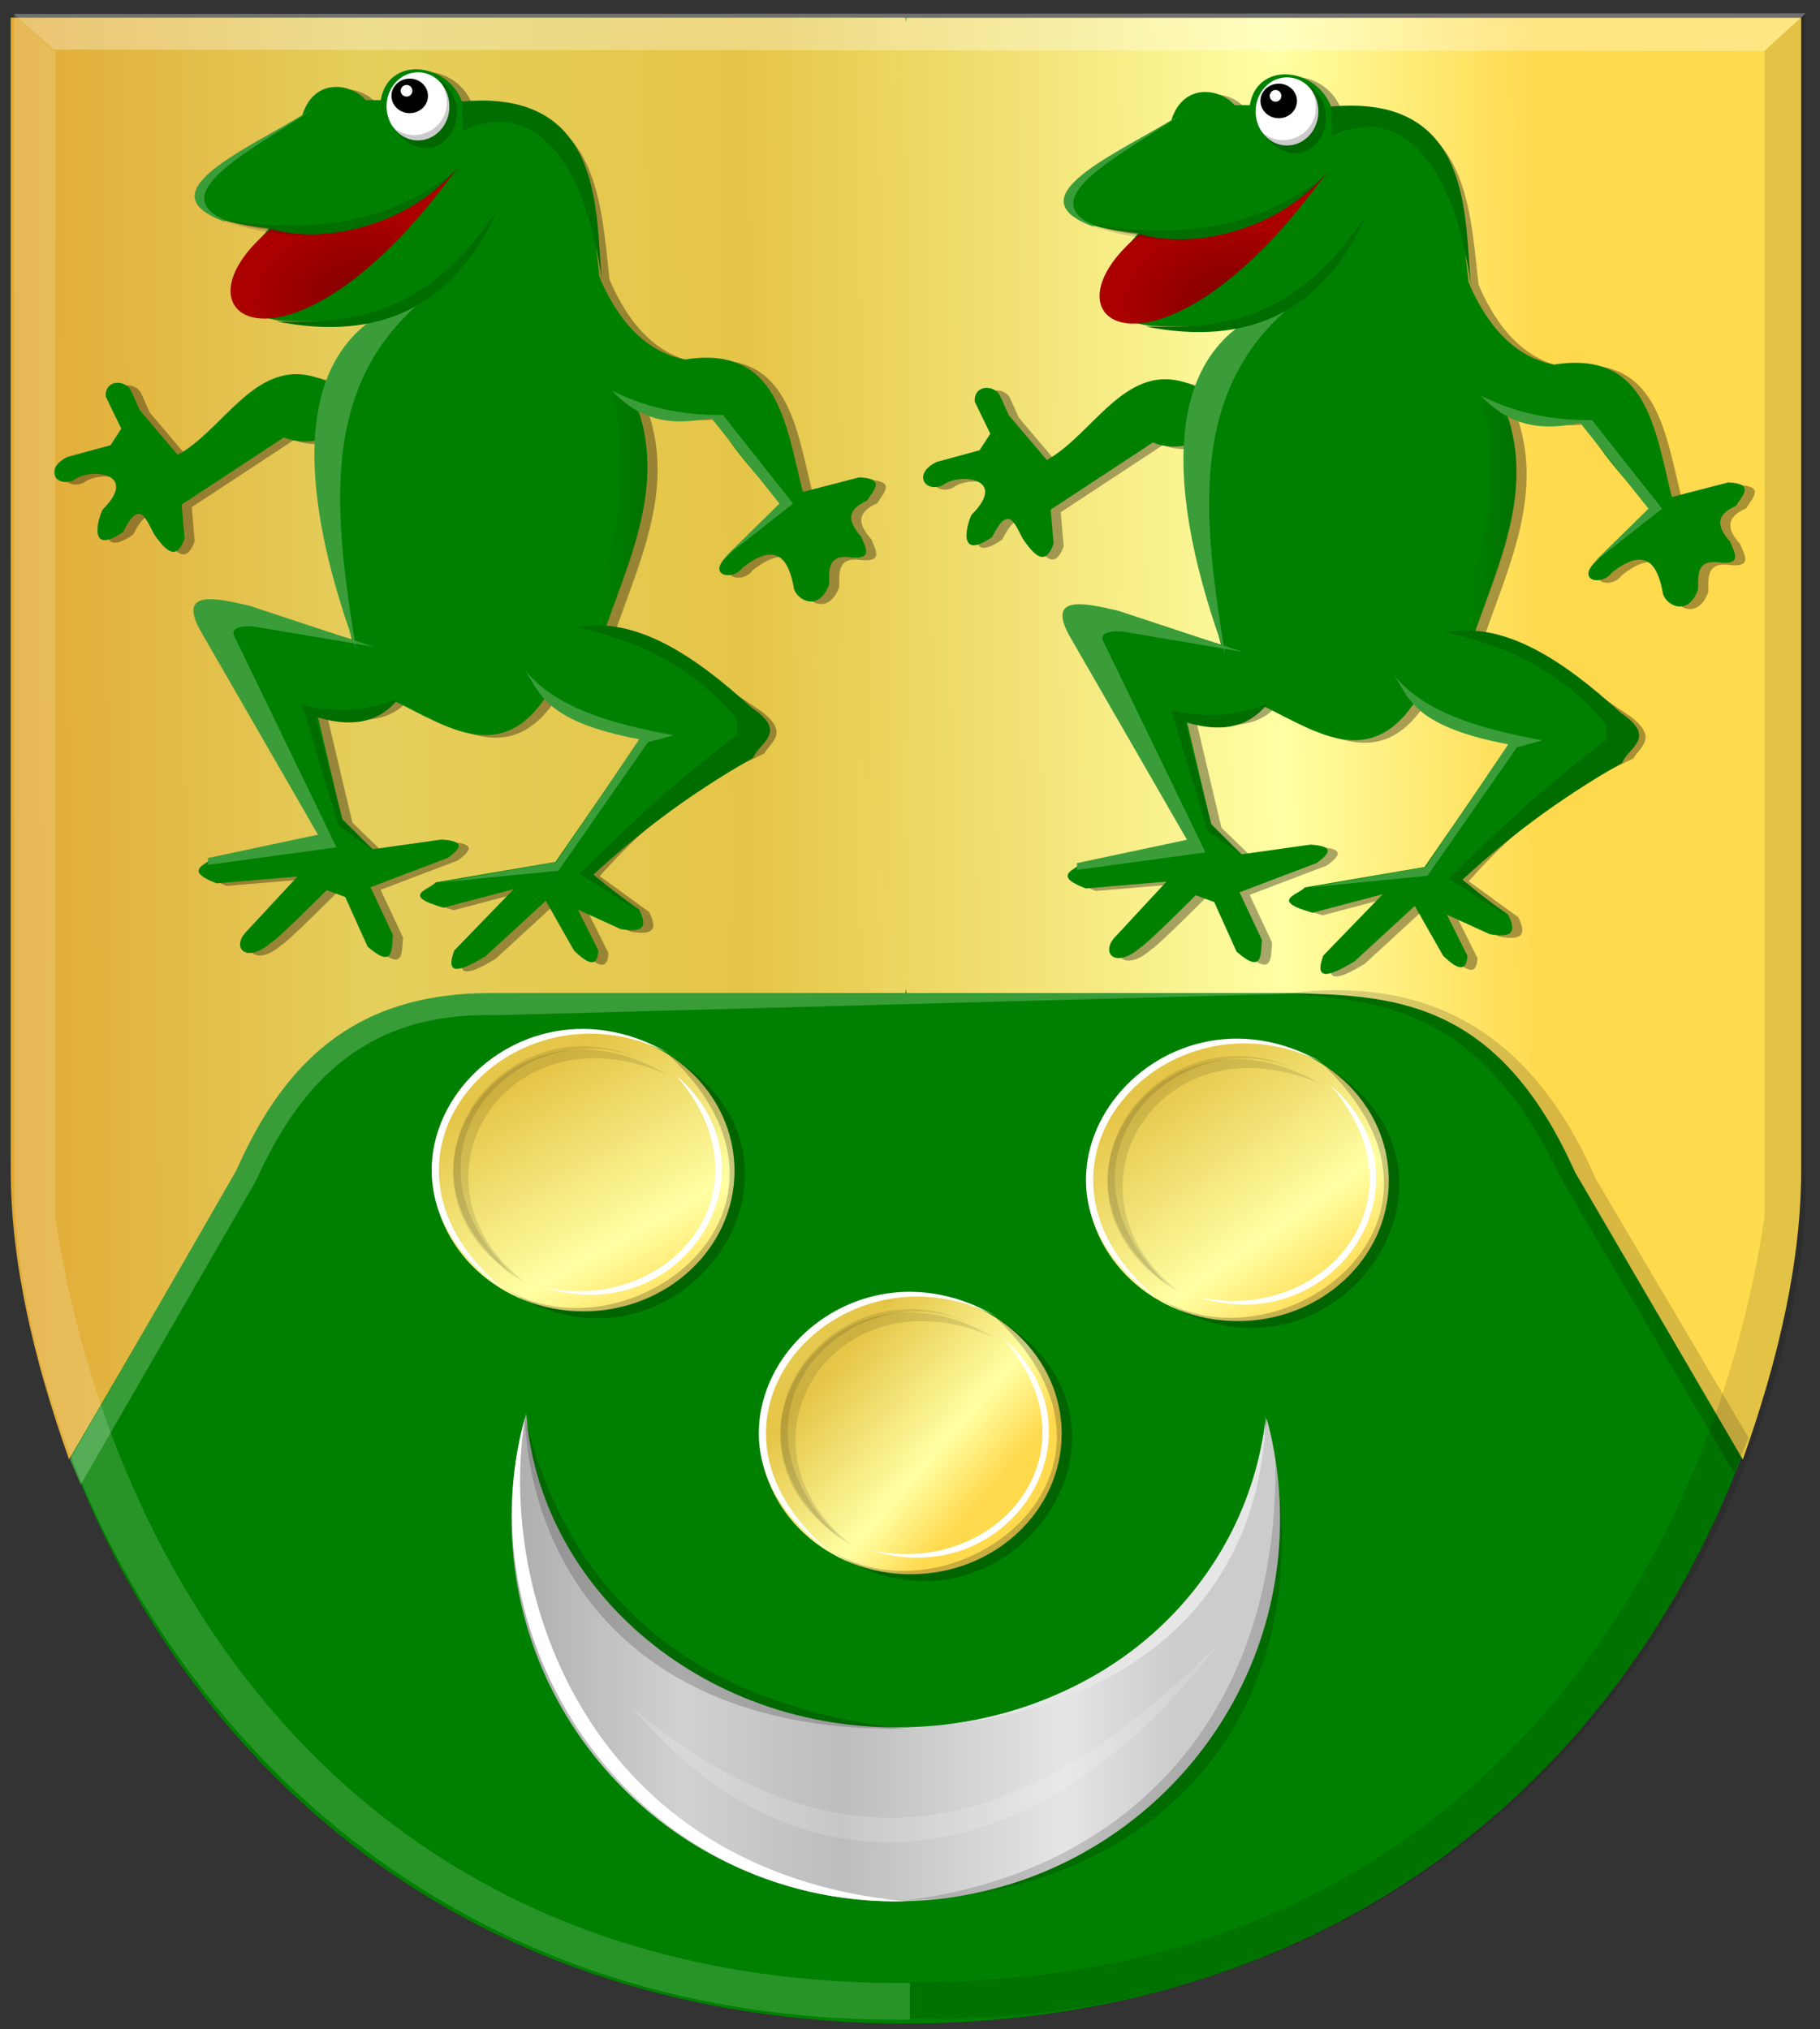 <?xml version="1.0" encoding="UTF-8" standalone="no"?>
<!-- Created with Inkscape (http://www.inkscape.org/) -->

<svg
   xmlns:dc="http://purl.org/dc/elements/1.1/"
   xmlns:cc="http://creativecommons.org/ns#"
   xmlns:rdf="http://www.w3.org/1999/02/22-rdf-syntax-ns#"
   xmlns:svg="http://www.w3.org/2000/svg"
   xmlns="http://www.w3.org/2000/svg"
   xmlns:xlink="http://www.w3.org/1999/xlink"
   xmlns:sodipodi="http://sodipodi.sourceforge.net/DTD/sodipodi-0.dtd"
   xmlns:inkscape="http://www.inkscape.org/namespaces/inkscape"
   width="165.219"
   height="184.219"
   id="svg12207"
   version="1.1"
   inkscape:version="0.48.4 r9939"
   sodipodi:docname="Nieuw document 9">
  <rect width="100%" height="100%" fill="#333333" stroke="none"/>
  <defs
     id="defs12209">
    <linearGradient
       inkscape:collect="always"
       xlink:href="#linearGradient33469-6-7-7"
       id="linearGradient33475-7-6-6"
       x1="693.182"
       y1="534.069"
       x2="700.313"
       y2="534.069"
       gradientUnits="userSpaceOnUse"
       gradientTransform="matrix(-1,0,0,1,1054.139,-53.696)" />
    <linearGradient
       inkscape:collect="always"
       id="linearGradient33469-6-7-7">
      <stop
         style="stop-color:#000000;stop-opacity:1;"
         offset="0"
         id="stop33471-1-0-8" />
      <stop
         style="stop-color:#000000;stop-opacity:0;"
         offset="1"
         id="stop33473-7-8-9" />
    </linearGradient>
    <radialGradient
       inkscape:collect="always"
       xlink:href="#linearGradient33429-3-8-5"
       id="radialGradient33435-2-1-5"
       cx="672.292"
       cy="509.718"
       fx="672.292"
       fy="509.718"
       r="10.83"
       gradientTransform="matrix(1,0,0,0.683,-339.356,108.083)"
       gradientUnits="userSpaceOnUse" />
    <linearGradient
       inkscape:collect="always"
       id="linearGradient33429-3-8-5">
      <stop
         style="stop-color:#000000;stop-opacity:1;"
         offset="0"
         id="stop33431-7-3-5" />
      <stop
         style="stop-color:#000000;stop-opacity:0;"
         offset="1"
         id="stop33433-8-0-6" />
    </linearGradient>
    <linearGradient
       inkscape:collect="always"
       xlink:href="#linearGradient33469-6-3-3"
       id="linearGradient33475-7-7-6"
       x1="693.182"
       y1="534.069"
       x2="700.313"
       y2="534.069"
       gradientUnits="userSpaceOnUse"
       gradientTransform="matrix(-1,0,0,1,975.25,-54.156)" />
    <linearGradient
       inkscape:collect="always"
       id="linearGradient33469-6-3-3">
      <stop
         style="stop-color:#000000;stop-opacity:1;"
         offset="0"
         id="stop33471-1-3-0" />
      <stop
         style="stop-color:#000000;stop-opacity:0;"
         offset="1"
         id="stop33473-7-4-0" />
    </linearGradient>
    <radialGradient
       inkscape:collect="always"
       xlink:href="#linearGradient33429-3-2-8"
       id="radialGradient33435-2-2-8"
       cx="672.292"
       cy="509.718"
       fx="672.292"
       fy="509.718"
       r="10.83"
       gradientTransform="matrix(1,0,0,0.683,-418.245,107.623)"
       gradientUnits="userSpaceOnUse" />
    <linearGradient
       inkscape:collect="always"
       id="linearGradient33429-3-2-8">
      <stop
         style="stop-color:#000000;stop-opacity:1;"
         offset="0"
         id="stop33431-7-0-2" />
      <stop
         style="stop-color:#000000;stop-opacity:0;"
         offset="1"
         id="stop33433-8-1-3" />
    </linearGradient>
    <linearGradient
       id="linearGradient4070-9-0-5">
      <stop
         style="stop-color:#a3a3a3;stop-opacity:1;"
         offset="0"
         id="stop4072-5-5-3" />
      <stop
         style="stop-color:#b0b0b0;stop-opacity:1;"
         offset="0.143"
         id="stop4074-5-2-2" />
      <stop
         id="stop4076-40-4-9"
         offset="0.321"
         style="stop-color:#d1d1d1;stop-opacity:1;" />
      <stop
         style="stop-color:#bdbdbd;stop-opacity:1;"
         offset="0.5"
         id="stop4078-3-2-7" />
      <stop
         id="stop4080-4-3-3"
         offset="0.75"
         style="stop-color:#e5e5e5;stop-opacity:1;" />
      <stop
         style="stop-color:#cccccc;stop-opacity:1;"
         offset="0.875"
         id="stop4082-1-8-7" />
      <stop
         id="stop4084-2-5-4"
         offset="1"
         style="stop-color:#cccccc;stop-opacity:1;" />
    </linearGradient>
    <linearGradient
       gradientUnits="userSpaceOnUse"
       y2="148.853"
       x2="320.714"
       y1="148.853"
       x1="309.286"
       id="linearGradient5702"
       xlink:href="#linearGradient4070-9-0-5"
       inkscape:collect="always" />
    <linearGradient
       id="linearGradient4053-4">
      <stop
         style="stop-color:#cc992d;stop-opacity:1;"
         offset="0"
         id="stop4055-9" />
      <stop
         style="stop-color:#e1a832;stop-opacity:1;"
         offset="0.143"
         id="stop4057-8" />
      <stop
         id="stop4059-2"
         offset="0.321"
         style="stop-color:#e5cf5c;stop-opacity:1;" />
      <stop
         style="stop-color:#e5c547;stop-opacity:1;"
         offset="0.5"
         id="stop4061-4" />
      <stop
         id="stop4063-5"
         offset="0.75"
         style="stop-color:#ffffa3;stop-opacity:1;" />
      <stop
         style="stop-color:#ffd94d;stop-opacity:1;"
         offset="0.875"
         id="stop4065-2" />
      <stop
         id="stop4067-9"
         offset="1"
         style="stop-color:#ffdb4e;stop-opacity:1;" />
    </linearGradient>
    <linearGradient
       inkscape:collect="always"
       xlink:href="#linearGradient4053-4"
       id="linearGradient13004"
       x1="193.79"
       y1="496.986"
       x2="384.416"
       y2="495.557"
       gradientUnits="userSpaceOnUse" />
    <linearGradient
       inkscape:collect="always"
       xlink:href="#linearGradient4053-4"
       id="linearGradient13012"
       x1="191.951"
       y1="496.971"
       x2="384.363"
       y2="495.9"
       gradientUnits="userSpaceOnUse" />
    <linearGradient
       inkscape:collect="always"
       xlink:href="#linearGradient4053-4"
       id="linearGradient13020"
       x1="69.598"
       y1="198.665"
       x2="271.978"
       y2="411.303"
       gradientUnits="userSpaceOnUse" />
    <linearGradient
       inkscape:collect="always"
       xlink:href="#linearGradient4053-4"
       id="linearGradient13028"
       x1="92.135"
       y1="179.648"
       x2="273.266"
       y2="423.405"
       gradientUnits="userSpaceOnUse" />
    <linearGradient
       inkscape:collect="always"
       xlink:href="#linearGradient4053-4"
       id="linearGradient13036"
       x1="97.287"
       y1="260.036"
       x2="261.031"
       y2="367.22"
       gradientUnits="userSpaceOnUse" />
    <linearGradient
       inkscape:collect="always"
       xlink:href="#linearGradient4070-9-0-5"
       id="linearGradient13044"
       x1="-155.495"
       y1="157.467"
       x2="-63.241"
       y2="157.65"
       gradientUnits="userSpaceOnUse" />
  </defs>
  <sodipodi:namedview
     id="base"
     pagecolor="#ffffff"
     bordercolor="#666666"
     borderopacity="1.0"
     inkscape:pageopacity="0.0"
     inkscape:pageshadow="2"
     inkscape:zoom="1.4"
     inkscape:cx="116.76753"
     inkscape:cy="102.01088"
     inkscape:document-units="px"
     inkscape:current-layer="layer1"
     showgrid="false"
     fit-margin-top="0"
     fit-margin-left="0"
     fit-margin-right="0"
     fit-margin-bottom="0"
     inkscape:window-width="1600"
     inkscape:window-height="837"
     inkscape:window-x="-8"
     inkscape:window-y="-8"
     inkscape:window-maximized="1" />
  <g
     inkscape:label="Laag 1"
     inkscape:groupmode="layer"
     id="layer1"
     transform="translate(-220.406,-428.5)">
    <path
       style="fill:#008000;fill-opacity:1;stroke:#000000;stroke-width:1px;stroke-linecap:butt;stroke-linejoin:miter;stroke-opacity:0"
       d="m 302.609,430.127 -81.229,-0.021 0,102.906 c 0.454,33.968 25.233,78.95 81.229,79.196 z"
       id="path2836"
       sodipodi:nodetypes="ccccc"
       inkscape:connector-curvature="0" />
    <path
       style="fill:#008000;fill-opacity:1;stroke:#000000;stroke-width:1px;stroke-linecap:butt;stroke-linejoin:miter;stroke-opacity:0"
       d="m 302.613,430.12 80.477,0.118 0.829,102.766 c -0.454,33.968 -25.31,78.95 -81.306,79.196 -8.303,-59.717 -14.042,-119.735 0,-182.08 z"
       id="path2836-5"
       sodipodi:nodetypes="ccccc"
       inkscape:connector-curvature="0" />
    <path
       style="fill:url(#linearGradient13012);fill-opacity:1;stroke:#000000;stroke-width:1px;stroke-linecap:butt;stroke-linejoin:miter;stroke-opacity:0"
       d="m 226.676,560.98 15.24,-26.105 c 7.04,-15.777 16.658,-16.081 26.303,-16.226 l 34.371,0 7.702,-41.301 -7.702,-47.244 -81.209,0 0,104.431 c -0.029,8.276 1.996,17.169 5.296,26.444 z"
       id="path31763"
       inkscape:connector-curvature="0"
       sodipodi:nodetypes="ccccccccc" />
    <path
       style="fill:url(#linearGradient13004);fill-opacity:1;stroke:#000000;stroke-width:1px;stroke-linecap:butt;stroke-linejoin:miter;stroke-opacity:0"
       d="M 378.619,560.994 363.379,534.89 c -7.04,-15.777 -16.658,-16.081 -26.303,-16.226 l -34.371,0 -7.702,-41.301 7.702,-47.244 81.209,0 0,104.431 c 0.029,8.276 -1.996,17.169 -5.296,26.444 z"
       id="path31763-3"
       inkscape:connector-curvature="0"
       sodipodi:nodetypes="ccccccccc" />
    <path
       style="fill:#389c38;fill-opacity:1;stroke:#000000;stroke-width:1px;stroke-linecap:butt;stroke-linejoin:miter;stroke-opacity:0"
       d="m 226.764,560.98 15.094,-26.232 c 4.218,-9.526 10.503,-16.103 23.031,-16.099 l 75,0 -74.499,2.009 c -11.567,-0.319 -17.637,5.903 -21.744,15.026 l -15.91,27.577 z"
       id="path32309"
       inkscape:connector-curvature="0"
       sodipodi:nodetypes="cccccccc" />
    <path
       style="fill:#000000;fill-opacity:0.158;stroke:#000000;stroke-width:1px;stroke-linecap:butt;stroke-linejoin:miter;stroke-opacity:0"
       d="m 336.72,518.65 c 9.072,0.66 18.137,1.381 25.367,16.77 l 15.733,26.782 1.326,-3.182 -13.877,-23.511 c -6.164,-14.109 -15.943,-18.277 -27.754,-16.859 z"
       id="path32311"
       inkscape:connector-curvature="0"
       sodipodi:nodetypes="ccccccc" />
    <path
       sodipodi:type="arc"
       style="fill:url(#linearGradient13044);fill-opacity:1;stroke:#000000;stroke-width:1.505;stroke-miterlimit:4;stroke-opacity:0;stroke-dasharray:none"
       id="path33316"
       sodipodi:cx="-103.76792"
       sodipodi:cy="157.64987"
       sodipodi:rx="39.774757"
       sodipodi:ry="35.532116"
       d="m -63.993,157.65 c 0,19.624 -17.808,35.532 -39.775,35.532 -21.967,0 -39.775,-15.908 -39.775,-35.532 0,-19.624 17.808,-35.532 39.775,-35.532 21.967,0 39.775,15.908 39.775,35.532 z"
       transform="matrix(0.877,0,0,0.977,392.732,412.357)" />
    <path
       sodipodi:type="arc"
       style="fill:#008000;fill-opacity:1;stroke:#000000;stroke-width:1.505;stroke-miterlimit:4;stroke-opacity:0;stroke-dasharray:none"
       id="path33318"
       sodipodi:cx="-198.54216"
       sodipodi:cy="111.8647"
       sodipodi:rx="30.957846"
       sodipodi:ry="29.344931"
       d="m -167.584,111.865 c 0,16.207 -13.86,29.345 -30.958,29.345 -17.098,0 -30.958,-13.138 -30.958,-29.345 0,-16.207 13.86,-29.345 30.958,-29.345 17.098,0 30.958,13.138 30.958,29.345 z"
       transform="matrix(1.089,0,0,1.046,518.016,437.605)" />
    <path
       sodipodi:type="arc"
       style="fill:url(#linearGradient13028);fill-opacity:1;stroke:#000000;stroke-width:1;stroke-miterlimit:4;stroke-opacity:0;stroke-dasharray:none"
       id="path12904-7-41-0-5-2"
       sodipodi:cx="209.10158"
       sodipodi:cy="336.96631"
       sodipodi:rx="49.497475"
       sodipodi:ry="61.619305"
       d="m 258.599,336.966 c 0,34.031 -22.161,61.619 -49.497,61.619 -27.337,0 -49.497,-27.588 -49.497,-61.619 0,-34.031 22.161,-61.619 49.497,-61.619 27.337,0 49.497,27.588 49.497,61.619 z"
       transform="matrix(0.277,0,0,0.207,215.452,465.033)" />
    <path
       style="fill:#000000;fill-opacity:0.106;stroke:#000000;stroke-width:0.217px;stroke-linecap:butt;stroke-linejoin:miter;stroke-opacity:0"
       d="m 280.897,526.012 c -14.689,-6.366 -24.469,9.815 -12.852,18.896 -14.604,-8.481 -2.079,-27.67 12.852,-18.896 z"
       id="path12957-3-1-6-4"
       inkscape:connector-curvature="0"
       sodipodi:nodetypes="ccc" />
    <path
       style="fill:#ffffff;fill-opacity:1;stroke:#000000;stroke-width:0.217px;stroke-linecap:butt;stroke-linejoin:miter;stroke-opacity:0"
       d="m 281.784,526.12 c 9.057,10.454 -0.706,21.806 -12.076,19.22 12.605,4.068 21.981,-10.656 12.076,-19.22 z"
       id="path12959-9-9-5-8"
       inkscape:connector-curvature="0"
       sodipodi:nodetypes="ccc" />
    <path
       style="fill:#000000;fill-opacity:0.108;stroke:#000000;stroke-width:0.217px;stroke-linecap:butt;stroke-linejoin:miter;stroke-opacity:0"
       d="m 267.172,544.419 c -12.984,-12.228 2.435,-25.879 13.161,-18.782 -12.59,-8.123 -26.917,8.523 -13.161,18.782 z"
       id="path12961-5-0-8-6"
       inkscape:connector-curvature="0"
       sodipodi:nodetypes="ccc" />
    <path
       style="fill:#ffffff;fill-opacity:1;stroke:#000000;stroke-width:0.217px;stroke-linecap:butt;stroke-linejoin:miter;stroke-opacity:0"
       d="m 281.116,524.11 c -14.116,-7.269 -29.545,9.314 -15.041,21.378 -15.556,-10.588 -0.144,-30.169 15.041,-21.378 z"
       id="path12963-8-42-3-5"
       inkscape:connector-curvature="0"
       sodipodi:nodetypes="ccc" />
    <path
       style="fill:#000000;fill-opacity:0.213;stroke:#000000;stroke-width:0.217px;stroke-linecap:butt;stroke-linejoin:miter;stroke-opacity:0"
       d="m 281.116,524.263 c 14.876,14.11 -3.749,27.957 -14.885,21.225 15.672,10.265 31.157,-11.587 14.885,-21.225 z"
       id="path12965-2-9-9-0"
       inkscape:connector-curvature="0"
       sodipodi:nodetypes="ccc" />
    <path
       sodipodi:type="arc"
       style="fill:url(#linearGradient13036);fill-opacity:1;stroke:#000000;stroke-width:1;stroke-miterlimit:4;stroke-opacity:0;stroke-dasharray:none"
       id="path12904-7-41-0-5-2-9"
       sodipodi:cx="209.10158"
       sodipodi:cy="336.96631"
       sodipodi:rx="49.497475"
       sodipodi:ry="61.619305"
       d="m 258.599,336.966 c 0,34.031 -22.161,61.619 -49.497,61.619 -27.337,0 -49.497,-27.588 -49.497,-61.619 0,-34.031 22.161,-61.619 49.497,-61.619 27.337,0 49.497,27.588 49.497,61.619 z"
       transform="matrix(0.277,0,0,0.207,245.151,488.898)" />
    <path
       style="fill:#000000;fill-opacity:0.106;stroke:#000000;stroke-width:0.217px;stroke-linecap:butt;stroke-linejoin:miter;stroke-opacity:0"
       d="m 310.596,549.877 c -14.689,-6.366 -24.469,9.815 -12.852,18.896 -14.604,-8.481 -2.079,-27.67 12.852,-18.896 z"
       id="path12957-3-1-6-4-2"
       inkscape:connector-curvature="0"
       sodipodi:nodetypes="ccc" />
    <path
       style="fill:#ffffff;fill-opacity:1;stroke:#000000;stroke-width:0.217px;stroke-linecap:butt;stroke-linejoin:miter;stroke-opacity:0"
       d="m 311.482,549.985 c 9.057,10.454 -0.706,21.806 -12.076,19.22 12.605,4.068 21.981,-10.656 12.076,-19.22 z"
       id="path12959-9-9-5-8-4"
       inkscape:connector-curvature="0"
       sodipodi:nodetypes="ccc" />
    <path
       style="fill:#000000;fill-opacity:0.108;stroke:#000000;stroke-width:0.217px;stroke-linecap:butt;stroke-linejoin:miter;stroke-opacity:0"
       d="m 296.87,568.284 c -12.984,-12.228 2.435,-25.879 13.161,-18.782 -12.59,-8.123 -26.917,8.523 -13.161,18.782 z"
       id="path12961-5-0-8-6-6"
       inkscape:connector-curvature="0"
       sodipodi:nodetypes="ccc" />
    <path
       style="fill:#ffffff;fill-opacity:1;stroke:#000000;stroke-width:0.217px;stroke-linecap:butt;stroke-linejoin:miter;stroke-opacity:0"
       d="m 310.815,547.975 c -14.116,-7.269 -29.545,9.314 -15.041,21.378 -15.556,-10.588 -0.144,-30.169 15.041,-21.378 z"
       id="path12963-8-42-3-5-1"
       inkscape:connector-curvature="0"
       sodipodi:nodetypes="ccc" />
    <path
       style="fill:#000000;fill-opacity:0.213;stroke:#000000;stroke-width:0.217px;stroke-linecap:butt;stroke-linejoin:miter;stroke-opacity:0"
       d="m 310.815,548.127 c 14.876,14.11 -3.749,27.957 -14.885,21.225 15.672,10.265 31.157,-11.587 14.885,-21.225 z"
       id="path12965-2-9-9-0-8"
       inkscape:connector-curvature="0"
       sodipodi:nodetypes="ccc" />
    <path
       sodipodi:type="arc"
       style="fill:url(#linearGradient13020);fill-opacity:1;stroke:#000000;stroke-width:1;stroke-miterlimit:4;stroke-opacity:0;stroke-dasharray:none"
       id="path12904-7-41-0-5-2-2"
       sodipodi:cx="209.10158"
       sodipodi:cy="336.96631"
       sodipodi:rx="49.497475"
       sodipodi:ry="61.619305"
       d="m 258.599,336.966 c 0,34.031 -22.161,61.619 -49.497,61.619 -27.337,0 -49.497,-27.588 -49.497,-61.619 0,-34.031 22.161,-61.619 49.497,-61.619 27.337,0 49.497,27.588 49.497,61.619 z"
       transform="matrix(0.277,0,0,0.207,274.849,465.917)" />
    <path
       style="fill:#000000;fill-opacity:0.106;stroke:#000000;stroke-width:0.217px;stroke-linecap:butt;stroke-linejoin:miter;stroke-opacity:0"
       d="m 340.294,526.896 c -14.689,-6.366 -24.469,9.815 -12.852,18.896 -14.604,-8.481 -2.079,-27.67 12.852,-18.896 z"
       id="path12957-3-1-6-4-1"
       inkscape:connector-curvature="0"
       sodipodi:nodetypes="ccc" />
    <path
       style="fill:#ffffff;fill-opacity:1;stroke:#000000;stroke-width:0.217px;stroke-linecap:butt;stroke-linejoin:miter;stroke-opacity:0"
       d="m 341.181,527.004 c 9.057,10.454 -0.706,21.806 -12.076,19.22 12.605,4.068 21.981,-10.656 12.076,-19.22 z"
       id="path12959-9-9-5-8-1"
       inkscape:connector-curvature="0"
       sodipodi:nodetypes="ccc" />
    <path
       style="fill:#000000;fill-opacity:0.108;stroke:#000000;stroke-width:0.217px;stroke-linecap:butt;stroke-linejoin:miter;stroke-opacity:0"
       d="m 326.569,545.303 c -12.984,-12.228 2.435,-25.879 13.161,-18.782 -12.59,-8.123 -26.917,8.523 -13.161,18.782 z"
       id="path12961-5-0-8-6-9"
       inkscape:connector-curvature="0"
       sodipodi:nodetypes="ccc" />
    <path
       style="fill:#ffffff;fill-opacity:1;stroke:#000000;stroke-width:0.217px;stroke-linecap:butt;stroke-linejoin:miter;stroke-opacity:0"
       d="m 340.513,524.994 c -14.116,-7.269 -29.545,9.314 -15.041,21.378 -15.556,-10.588 -0.144,-30.169 15.041,-21.378 z"
       id="path12963-8-42-3-5-7"
       inkscape:connector-curvature="0"
       sodipodi:nodetypes="ccc" />
    <path
       style="fill:#000000;fill-opacity:0.213;stroke:#000000;stroke-width:0.217px;stroke-linecap:butt;stroke-linejoin:miter;stroke-opacity:0"
       d="m 340.513,525.146 c 14.876,14.11 -3.749,27.957 -14.885,21.225 15.672,10.265 31.157,-11.587 14.885,-21.225 z"
       id="path12965-2-9-9-0-6"
       inkscape:connector-curvature="0"
       sodipodi:nodetypes="ccc" />
    <path
       style="fill:#ffffff;stroke:#000000;stroke-width:1px;stroke-linecap:butt;stroke-linejoin:miter;stroke-opacity:0;fill-opacity:1"
       d="m 268.077,557.155 c -5.797,20.506 9.99,44.486 34.513,43.938 -28.902,-2.768 -37.137,-28.113 -34.513,-43.938 z"
       id="path33389"
       inkscape:connector-curvature="0"
       sodipodi:nodetypes="ccc" />
    <path
       style="fill:#000000;fill-opacity:0.185;stroke:#000000;stroke-width:1px;stroke-linecap:butt;stroke-linejoin:miter;stroke-opacity:0"
       d="m 268.077,557.186 c 0.283,10.999 7.633,28.589 34.513,28.262 -18.384,-2.083 -30.269,-11.097 -34.513,-28.262 z"
       id="path33391"
       inkscape:connector-curvature="0"
       sodipodi:nodetypes="ccc" />
    <path
       style="fill:#e6e6e6;fill-opacity:1;stroke:#000000;stroke-width:1px;stroke-linecap:butt;stroke-linejoin:miter;stroke-opacity:0"
       d="m 302.589,585.342 c 17.772,-0.452 31.054,-12.739 32.738,-28.333 -0.554,18.076 -14.324,27.653 -32.738,28.333 z"
       id="path33393"
       inkscape:connector-curvature="0"
       sodipodi:nodetypes="ccc" />
    <path
       style="fill:#000000;fill-opacity:0.158;stroke:#000000;stroke-width:1px;stroke-linecap:butt;stroke-linejoin:miter;stroke-opacity:0"
       d="m 336.189,560.98 c 3.972,25.262 -12.705,39.55 -33.6,40.024 18.847,-2.267 33.932,-15.455 33.6,-40.024 z"
       id="path33395"
       inkscape:connector-curvature="0"
       sodipodi:nodetypes="ccc" />
    <path
       style="fill:#ffffff;fill-opacity:0.158;stroke:#000000;stroke-width:1px;stroke-linecap:butt;stroke-linejoin:miter;stroke-opacity:0"
       d="m 277.764,583.467 c 16.203,19.283 37.8,14.663 53.25,-5.75 -15.56,15.602 -32.391,23.267 -53.25,5.75 z"
       id="path33397"
       inkscape:connector-curvature="0"
       sodipodi:nodetypes="ccc" />
    <path
       style="fill:#000000;fill-opacity:0.337;stroke:#000000;stroke-width:1px;stroke-linecap:butt;stroke-linejoin:miter;stroke-opacity:0"
       d="m 263.264,437.945 c -1.386,-3.599 -6.71,-4.138 -7.375,-0.125 l -1.375,0 c -1.201,-1.452 -4.623,-2.179 -5.75,1.375 -7.493,4.474 -15.264,8.993 -3,10.25 -7.493,8.601 -0.346,9.333 10.875,7.875 -2.915,2.25 -3.17,4.5 -4.375,6.75 -7.039,-4.515 -10.071,3.353 -14.806,5.959 l -3.447,-4.066 -0.795,-1.768 c -0.479,-0.998 -2.367,-1.069 -2.298,0.53 l 1.414,2.917 -0.972,1.503 -3.889,1.061 c -2.16,1.008 -1.156,2.832 0.53,2.121 1.421,-1.155 6.033,-0.73 2.652,2.652 -0.369,0.599 -1.492,4.374 1.856,2.033 1.744,-3.539 2.214,-0.385 3.094,0.619 0.916,1.226 1.792,1.923 2.475,0 l -0.265,-3.094 9.281,-6.099 c 1.745,0.71 3.258,0.262 4.773,-0.177 -1.963,6.674 -0.016,12.566 1.414,18.562 l -10.518,-3.182 c -2.47,-0.54 -5.103,-1.236 -2.298,3.27 l 10.341,18.031 -10.518,1.945 c -0.813,0.538 -1.902,1.039 0.707,2.033 l 7.336,-0.619 -4.596,4.95 c -1.495,1.495 -0.079,3.084 2.298,0.972 0.354,-0.088 4.95,-4.685 4.95,-4.685 l 1.679,0.619 2.033,4.508 c 2.386,2.077 2.175,0.257 2.298,-1.061 l -2.033,-4.331 6.983,-2.652 c 1.823,-1.274 0.91,-1.571 -0.53,-1.679 l -6.276,0.884 -2.74,-2.652 -2.298,-9.723 c 2.872,0.676 5.374,0.613 7.071,-1.061 4.852,2.364 9.793,5.913 13.965,-0.795 1.893,1.642 4.264,3.159 8.309,4.243 l -7.69,11.137 -10.872,1.856 c -0.581,0.688 -3.262,1.176 0.707,2.298 l 6.364,-1.679 -5.392,5.568 c -0.91,2.457 0.707,1.805 2.829,0.53 l 5.48,-5.038 2.563,4.508 c 1.247,1.226 2.137,1.593 2.21,0 l -1.856,-3.712 3.889,1.768 c 2.47,0.439 2.227,-0.582 1.679,-1.768 l -4.508,-3.27 c 3.407,-3.8 7.344,-7.57 14.938,-11.137 0.638,-1.095 2.328,-1.909 -0.353,-3.889 -4.361,-2.923 -8.721,-5.879 -13.082,-7.425 2.285,-6.501 5.294,-12.934 2.828,-19.887 2.042,0.372 2.549,1.32 6.983,0.795 1.571,2.968 3.889,5.377 6.099,7.867 l -5.127,5.038 c -1.508,1.638 0.758,2.053 1.591,0.884 2.979,-2.376 4.195,-0.991 4.685,1.945 0.414,1.118 2.309,1.965 3.182,-0.442 0.01,-1.26 -0.173,-2.664 1.768,-2.475 2.355,0.309 1.502,-0.891 1.149,-1.856 -1.098,-1.224 -1.514,-2.377 0.53,-3.27 0.537,-0.91 1.765,-2.003 -0.707,-2.121 l -5.127,1.326 c -1.555,-6.204 -2.24,-13.358 -10.695,-12.021 -4.364,-0.812 -6.647,-4.833 -7.778,-7.513 -0.829,-7.902 -1.266,-16.11 -12.466,-15.909 z"
       id="path33399-2-0"
       inkscape:connector-curvature="0"
       sodipodi:nodetypes="ccccccccccccccccccccccccccccccccccccccccccccccccccccccccccccccccccccccccccc" />
    <path
       style="fill:#008000;stroke:#000000;stroke-width:1px;stroke-linecap:butt;stroke-linejoin:miter;stroke-opacity:0"
       d="m 262.346,437.713 c -1.386,-3.599 -6.71,-4.138 -7.375,-0.125 l -1.375,0 c -1.201,-1.452 -4.623,-2.179 -5.75,1.375 -7.493,4.474 -15.264,8.993 -3,10.25 -7.493,8.601 -0.346,9.333 10.875,7.875 -2.915,2.25 -3.17,4.5 -4.375,6.75 -7.039,-4.515 -10.071,3.353 -14.806,5.959 l -3.447,-4.066 -0.795,-1.768 c -0.479,-0.998 -2.367,-1.069 -2.298,0.53 l 1.414,2.917 -0.972,1.503 -3.889,1.061 c -2.16,1.008 -1.156,2.832 0.53,2.121 1.421,-1.155 6.033,-0.73 2.652,2.652 -0.369,0.599 -1.492,4.374 1.856,2.033 1.744,-3.539 2.214,-0.385 3.094,0.619 0.916,1.226 1.792,1.923 2.475,0 l -0.265,-3.094 9.281,-6.099 c 1.745,0.71 3.258,0.262 4.773,-0.177 -1.963,6.674 -0.016,12.566 1.414,18.562 l -10.518,-3.182 c -2.47,-0.54 -5.103,-1.236 -2.298,3.27 l 10.341,18.031 -10.518,1.945 c -0.813,0.538 -1.902,1.039 0.707,2.033 l 7.336,-0.619 -4.596,4.95 c -1.495,1.495 -0.079,3.084 2.298,0.972 0.354,-0.088 4.95,-4.685 4.95,-4.685 l 1.679,0.619 2.033,4.508 c 2.386,2.077 2.175,0.257 2.298,-1.061 l -2.033,-4.331 6.983,-2.652 c 1.824,-1.274 0.91,-1.571 -0.53,-1.679 l -6.276,0.884 -2.74,-2.652 -2.298,-9.723 c 2.872,0.676 5.374,0.613 7.071,-1.061 4.852,2.364 9.793,5.913 13.965,-0.795 1.893,1.642 4.264,3.159 8.309,4.243 l -7.69,11.137 -10.872,1.856 c -0.581,0.688 -3.262,1.176 0.707,2.298 l 6.364,-1.679 -5.392,5.568 c -0.91,2.457 0.706,1.805 2.828,0.53 l 5.48,-5.038 2.563,4.508 c 1.247,1.226 2.137,1.593 2.21,0 l -1.856,-3.712 3.889,1.768 c 2.47,0.439 2.227,-0.582 1.679,-1.768 l -4.508,-3.27 c 3.407,-3.8 7.345,-7.57 14.938,-11.137 0.638,-1.095 2.328,-1.909 -0.354,-3.889 -4.361,-2.923 -8.721,-5.879 -13.082,-7.425 2.285,-6.501 5.294,-12.934 2.829,-19.887 2.042,0.372 2.549,1.32 6.983,0.795 1.571,2.968 3.889,5.377 6.099,7.867 l -5.127,5.038 c -1.508,1.638 0.758,2.053 1.591,0.884 2.979,-2.376 4.195,-0.991 4.685,1.945 0.414,1.118 2.309,1.965 3.182,-0.442 0.01,-1.26 -0.173,-2.664 1.768,-2.475 2.355,0.309 1.502,-0.891 1.149,-1.856 -1.098,-1.224 -1.514,-2.377 0.53,-3.27 0.537,-0.91 1.765,-2.003 -0.707,-2.121 l -5.127,1.326 c -1.555,-6.204 -2.24,-13.358 -10.695,-12.021 -4.364,-0.812 -6.647,-4.833 -7.778,-7.513 -0.829,-7.902 -1.266,-16.11 -12.466,-15.909 z"
       id="path33399-5-7-6"
       inkscape:connector-curvature="0"
       sodipodi:nodetypes="ccccccccccccccccccccccccccccccccccccccccccccccccccccccccccccccccccccccccccc" />
    <path
       sodipodi:type="arc"
       style="fill:#ffffff;fill-opacity:1;stroke:#000000;stroke-width:1.505;stroke-miterlimit:4;stroke-opacity:0;stroke-dasharray:none"
       id="path33401-8-7-5"
       sodipodi:cx="282.73224"
       sodipodi:cy="275.47153"
       sodipodi:rx="2.8505242"
       sodipodi:ry="3.0935922"
       d="m 285.583,275.472 c 0,1.709 -1.276,3.094 -2.851,3.094 -1.574,0 -2.851,-1.385 -2.851,-3.094 0,-1.709 1.276,-3.094 2.851,-3.094 1.574,0 2.851,1.385 2.851,3.094 z"
       transform="translate(-24.382,162.683)" />
    <path
       sodipodi:type="arc"
       style="fill:#000000;fill-opacity:1;stroke:#000000;stroke-width:1.505;stroke-miterlimit:4;stroke-opacity:0;stroke-dasharray:none"
       id="path33403-5-0-0"
       sodipodi:cx="282.11349"
       sodipodi:cy="274.52136"
       sodipodi:rx="1.6572815"
       sodipodi:ry="1.5688932"
       d="m 283.771,274.521 c 0,0.866 -0.742,1.569 -1.657,1.569 -0.915,0 -1.657,-0.702 -1.657,-1.569 0,-0.866 0.742,-1.569 1.657,-1.569 0.915,0 1.657,0.702 1.657,1.569 z"
       transform="translate(-24.515,162.683)" />
    <path
       sodipodi:type="arc"
       style="fill:#ffffff;fill-opacity:1;stroke:#000000;stroke-width:1.505;stroke-miterlimit:4;stroke-opacity:0;stroke-dasharray:none"
       id="path33405-8-2-9"
       sodipodi:cx="281.34012"
       sodipodi:cy="273.52698"
       sodipodi:rx="0.53033006"
       sodipodi:ry="0.53033006"
       d="m 281.87,273.527 c 0,0.293 -0.237,0.53 -0.53,0.53 -0.293,0 -0.53,-0.237 -0.53,-0.53 0,-0.293 0.237,-0.53 0.53,-0.53 0.293,0 0.53,0.237 0.53,0.53 z"
       transform="translate(-24.029,163.213)" />
    <path
       style="fill:#000000;fill-opacity:0.207;stroke:#000000;stroke-width:1px;stroke-linecap:butt;stroke-linejoin:miter;stroke-opacity:0"
       d="m 260.272,435.68 c 4.114,3.154 -0.499,9.592 -4.375,4.198 2.499,2.444 6.76,-0.562 4.375,-4.198 z"
       id="path33407-7-4-7"
       inkscape:connector-curvature="0"
       sodipodi:nodetypes="ccc" />
    <path
       style="fill:#aa0000;stroke:#000000;stroke-width:1px;stroke-linecap:butt;stroke-linejoin:miter;stroke-opacity:0"
       d="m 244.981,449.291 c 5.412,1.545 13.035,-0.705 17.015,-5.657 -15.045,21.025 -26.941,13.832 -17.015,5.657 z"
       id="path33409-3-1-2"
       inkscape:connector-curvature="0"
       sodipodi:nodetypes="ccc" />
    <path
       style="opacity:0.27;fill:url(#radialGradient33435-2-2-8);fill-opacity:1;stroke:#000000;stroke-width:1px;stroke-linecap:butt;stroke-linejoin:miter;stroke-opacity:0"
       d="m 244.97,449.293 c 5.412,1.545 13.035,-0.705 17.015,-5.657 -15.045,21.025 -26.941,13.832 -17.015,5.657 z"
       id="path33409-2-3-0-2"
       inkscape:connector-curvature="0"
       sodipodi:nodetypes="ccc" />
    <path
       style="fill:#000000;fill-opacity:0.144;stroke:#000000;stroke-width:1px;stroke-linecap:butt;stroke-linejoin:miter;stroke-opacity:0"
       d="m 239.987,448.319 c 10.69,1.915 17.302,-0.589 22.362,-4.773 -6.135,6.444 -14.297,7.736 -22.362,4.773 z"
       id="path33437-1-3-8"
       inkscape:connector-curvature="0"
       sodipodi:nodetypes="ccc" />
    <path
       style="fill:#3a9d3a;fill-opacity:1;stroke:#000000;stroke-width:1px;stroke-linecap:butt;stroke-linejoin:miter;stroke-opacity:0"
       d="m 259.256,455.39 c -13.383,2.968 -11.601,18.18 -6.541,31.997 -1.925,-12.086 -3.528,-24.062 6.541,-31.997 z"
       id="path33441-0-7-2"
       inkscape:connector-curvature="0"
       sodipodi:nodetypes="ccc" />
    <path
       style="fill:#006d00;fill-opacity:1;stroke:#000000;stroke-width:1px;stroke-linecap:butt;stroke-linejoin:miter;stroke-opacity:0"
       d="m 245.556,457.688 c 9.184,1.801 16.064,-1.215 20.064,-10.253 -6.393,9.77 -13.208,10.454 -20.064,10.253 z"
       id="path33443-8-3-9"
       inkscape:connector-curvature="0"
       sodipodi:nodetypes="ccc" />
    <path
       style="fill:#3a9d3a;fill-opacity:1;stroke:#000000;stroke-width:1px;stroke-linecap:butt;stroke-linejoin:miter;stroke-opacity:0"
       d="m 240.739,448.452 c -5.44,-2.468 2.752,-6.467 8.264,-10.165 -6.314,3.847 -15.6,7.665 -8.176,10.341"
       id="path33445-1-9-4"
       inkscape:connector-curvature="0"
       sodipodi:nodetypes="ccc" />
    <path
       style="fill:#006d00;fill-opacity:1;stroke:#000000;stroke-width:1px;stroke-linecap:butt;stroke-linejoin:miter;stroke-opacity:0"
       d="m 262.35,437.713 0.088,2.652 c 5.998,-2.874 10.994,1.985 12.639,13.7 -0.692,-5.485 0.576,-17.566 -12.728,-16.352 z"
       id="path33447-0-5-4"
       inkscape:connector-curvature="0"
       sodipodi:nodetypes="cccc" />
    <path
       style="fill:#006d00;fill-opacity:1;stroke:#000000;stroke-width:1px;stroke-linecap:butt;stroke-linejoin:miter;stroke-opacity:0"
       d="m 256.604,491.895 c -1.865,2.351 -4.472,2.623 -7.513,1.679 l 2.386,9.281 2.917,2.917 -3.27,-2.298 -3.27,-10.96 c 3.031,0.706 5.955,0.56 8.75,-0.619 z"
       id="path33449-9-9-8"
       inkscape:connector-curvature="0"
       sodipodi:nodetypes="ccccccc" />
    <path
       style="fill:#3a9d3a;fill-opacity:1;stroke:#000000;stroke-width:1px;stroke-linecap:butt;stroke-linejoin:miter;stroke-opacity:0"
       d="m 267.918,489.155 c 1.471,1.852 1.395,4.74 10.518,6.452 l -7.513,11.137 -10.518,1.856 10.695,-1.061 8.132,-11.667 2.298,-0.619 c -5.599,-1.06 -10.806,-2.479 -13.612,-6.099 z"
       id="path33451-2-7-2"
       inkscape:connector-curvature="0"
       sodipodi:nodetypes="cccccccc" />
    <path
       style="fill:#3a9d3a;fill-opacity:1;stroke:#000000;stroke-width:1px;stroke-linecap:butt;stroke-linejoin:miter;stroke-opacity:0"
       d="m 275.961,463.964 c 3.005,3.147 6.01,3.049 9.016,2.475 l 6.187,7.778 -4.95,4.861 6.187,-4.861 -6.364,-8.043 c -4.134,0.038 -7.354,-0.837 -10.076,-2.21 z"
       id="path33453-4-2-7"
       inkscape:connector-curvature="0"
       sodipodi:nodetypes="ccccccc" />
    <path
       style="fill:#006d00;fill-opacity:1;stroke:#000000;stroke-width:1px;stroke-linecap:butt;stroke-linejoin:miter;stroke-opacity:0"
       d="m 272.779,485.442 c 5.324,1.194 10.343,3.364 14.496,8.309 l 0.088,1.414 c -5.953,4.508 -10.222,8.595 -14.319,12.64 l 5.48,3.536 -4.243,-3.447 c 3.837,-3.536 8.313,-7.071 14.496,-10.607 0.536,-1.377 3.222,-2.276 -0.088,-4.508 -5.303,-4.842 -10.607,-8.346 -15.91,-7.336 z"
       id="path33455-9-0-2"
       inkscape:connector-curvature="0"
       sodipodi:nodetypes="ccccccccc" />
    <path
       style="fill:#3a9d3a;fill-opacity:1;stroke:#000000;stroke-width:1px;stroke-linecap:butt;stroke-linejoin:miter;stroke-opacity:0"
       d="m 239.28,506.39 9.988,-2.121 -10.695,-18.562 c -1.949,-3.588 1.14,-3.014 4.508,-2.21 l 11.225,3.712 -10.96,-1.856 c -1.354,-0.046 -1.975,0.223 -1.679,0.884 l 9.281,19.18 -11.667,1.591 z"
       id="path33457-1-2-5"
       inkscape:connector-curvature="0"
       sodipodi:nodetypes="cccccccccc" />
    <path
       style="opacity:0.189;fill:url(#linearGradient33475-7-7-6);fill-opacity:1;stroke:#000000;stroke-width:1px;stroke-linecap:butt;stroke-linejoin:miter;stroke-opacity:0"
       d="m 275.961,464.229 c 1.726,6.865 0.778,13.847 -2.917,20.948 l 2.475,0.354 c 2.111,-6.267 4.952,-12.413 3.005,-19.357 z"
       id="path33459-5-8-8"
       inkscape:connector-curvature="0"
       sodipodi:nodetypes="ccccc" />
    <path
       style="fill:#000000;fill-opacity:0.337;stroke:#000000;stroke-width:1px;stroke-linecap:butt;stroke-linejoin:miter;stroke-opacity:0"
       d="m 342.153,438.405 c -1.386,-3.599 -6.71,-4.138 -7.375,-0.125 l -1.375,0 c -1.201,-1.452 -4.623,-2.179 -5.75,1.375 -7.493,4.474 -15.264,8.993 -3,10.25 -7.493,8.601 -0.346,9.333 10.875,7.875 -2.915,2.25 -3.17,4.5 -4.375,6.75 -7.039,-4.515 -10.071,3.353 -14.806,5.959 l -3.447,-4.066 -0.795,-1.768 c -0.479,-0.998 -2.367,-1.069 -2.298,0.53 l 1.414,2.917 -0.972,1.503 -3.889,1.061 c -2.16,1.008 -1.156,2.832 0.53,2.121 1.421,-1.155 6.033,-0.73 2.652,2.652 -0.369,0.599 -1.492,4.374 1.856,2.033 1.744,-3.539 2.214,-0.385 3.094,0.619 0.916,1.226 1.792,1.923 2.475,0 l -0.265,-3.094 9.281,-6.099 c 1.745,0.71 3.258,0.262 4.773,-0.177 -1.963,6.674 -0.016,12.566 1.414,18.562 l -10.518,-3.182 c -2.47,-0.54 -5.103,-1.236 -2.298,3.27 l 10.341,18.031 -10.518,1.945 c -0.813,0.538 -1.902,1.039 0.707,2.033 l 7.336,-0.619 -4.596,4.95 c -1.495,1.495 -0.079,3.084 2.298,0.972 0.354,-0.088 4.95,-4.685 4.95,-4.685 l 1.679,0.619 2.033,4.508 c 2.386,2.077 2.175,0.257 2.298,-1.061 l -2.033,-4.331 6.983,-2.652 c 1.823,-1.274 0.91,-1.571 -0.53,-1.679 l -6.276,0.884 -2.74,-2.652 -2.298,-9.723 c 2.872,0.676 5.374,0.613 7.071,-1.061 4.852,2.364 9.793,5.913 13.965,-0.795 1.893,1.642 4.264,3.159 8.309,4.243 l -7.69,11.137 -10.872,1.856 c -0.581,0.688 -3.262,1.176 0.707,2.298 l 6.364,-1.679 -5.392,5.568 c -0.91,2.457 0.707,1.805 2.829,0.53 l 5.48,-5.038 2.563,4.508 c 1.247,1.226 2.137,1.593 2.21,0 l -1.856,-3.712 3.889,1.768 c 2.47,0.439 2.227,-0.582 1.679,-1.768 l -4.508,-3.27 c 3.407,-3.8 7.344,-7.57 14.938,-11.137 0.638,-1.095 2.328,-1.909 -0.353,-3.889 -4.361,-2.923 -8.721,-5.879 -13.082,-7.425 2.285,-6.501 5.294,-12.934 2.828,-19.887 2.042,0.372 2.549,1.32 6.983,0.795 1.571,2.968 3.889,5.377 6.099,7.867 l -5.127,5.038 c -1.508,1.638 0.758,2.053 1.591,0.884 2.979,-2.376 4.195,-0.991 4.685,1.945 0.414,1.118 2.309,1.965 3.182,-0.442 0.01,-1.26 -0.173,-2.664 1.768,-2.475 2.355,0.309 1.502,-0.891 1.149,-1.856 -1.098,-1.224 -1.514,-2.377 0.53,-3.27 0.537,-0.91 1.765,-2.003 -0.707,-2.121 l -5.127,1.326 c -1.555,-6.204 -2.24,-13.358 -10.695,-12.021 -4.364,-0.812 -6.647,-4.833 -7.778,-7.513 -0.829,-7.902 -1.266,-16.11 -12.466,-15.909 z"
       id="path33399-3-4"
       inkscape:connector-curvature="0"
       sodipodi:nodetypes="ccccccccccccccccccccccccccccccccccccccccccccccccccccccccccccccccccccccccccc" />
    <path
       style="fill:#008000;stroke:#000000;stroke-width:1px;stroke-linecap:butt;stroke-linejoin:miter;stroke-opacity:0"
       d="m 341.235,438.174 c -1.386,-3.599 -6.71,-4.138 -7.375,-0.125 l -1.375,0 c -1.201,-1.452 -4.623,-2.179 -5.75,1.375 -7.493,4.474 -15.264,8.993 -3,10.25 -7.493,8.601 -0.346,9.333 10.875,7.875 -2.915,2.25 -3.17,4.5 -4.375,6.75 -7.039,-4.515 -10.071,3.353 -14.806,5.959 l -3.447,-4.066 -0.795,-1.768 c -0.479,-0.998 -2.367,-1.069 -2.298,0.53 l 1.414,2.917 -0.972,1.503 -3.889,1.061 c -2.16,1.008 -1.156,2.832 0.53,2.121 1.421,-1.155 6.033,-0.73 2.652,2.652 -0.369,0.599 -1.492,4.374 1.856,2.033 1.744,-3.539 2.214,-0.385 3.094,0.619 0.916,1.226 1.792,1.923 2.475,0 l -0.265,-3.094 9.281,-6.099 c 1.745,0.71 3.258,0.262 4.773,-0.177 -1.963,6.674 -0.016,12.566 1.414,18.562 l -10.518,-3.182 c -2.47,-0.54 -5.103,-1.236 -2.298,3.27 l 10.341,18.031 -10.518,1.945 c -0.813,0.538 -1.902,1.039 0.707,2.033 l 7.336,-0.619 -4.596,4.95 c -1.495,1.495 -0.079,3.084 2.298,0.972 0.354,-0.088 4.95,-4.685 4.95,-4.685 l 1.679,0.619 2.033,4.508 c 2.386,2.077 2.175,0.257 2.298,-1.061 l -2.033,-4.331 6.983,-2.652 c 1.824,-1.274 0.91,-1.571 -0.53,-1.679 l -6.276,0.884 -2.74,-2.652 -2.298,-9.723 c 2.872,0.676 5.374,0.613 7.071,-1.061 4.852,2.364 9.793,5.913 13.965,-0.795 1.893,1.642 4.264,3.159 8.309,4.243 l -7.69,11.137 -10.872,1.856 c -0.581,0.688 -3.262,1.176 0.707,2.298 l 6.364,-1.679 -5.392,5.568 c -0.91,2.457 0.706,1.805 2.828,0.53 l 5.48,-5.038 2.563,4.508 c 1.247,1.226 2.137,1.593 2.21,0 l -1.856,-3.712 3.889,1.768 c 2.47,0.439 2.227,-0.582 1.679,-1.768 l -4.508,-3.27 c 3.407,-3.8 7.345,-7.57 14.938,-11.137 0.638,-1.095 2.328,-1.909 -0.354,-3.889 -4.361,-2.923 -8.721,-5.879 -13.082,-7.425 2.285,-6.501 5.294,-12.934 2.829,-19.887 2.042,0.372 2.549,1.32 6.983,0.795 1.571,2.968 3.889,5.377 6.099,7.867 l -5.127,5.038 c -1.508,1.638 0.758,2.053 1.591,0.884 2.979,-2.376 4.195,-0.991 4.685,1.945 0.414,1.118 2.309,1.965 3.182,-0.442 0.01,-1.26 -0.173,-2.664 1.768,-2.475 2.355,0.309 1.502,-0.891 1.149,-1.856 -1.098,-1.224 -1.514,-2.377 0.53,-3.27 0.537,-0.91 1.765,-2.003 -0.707,-2.121 l -5.127,1.326 c -1.555,-6.204 -2.24,-13.358 -10.695,-12.021 -4.364,-0.812 -6.647,-4.833 -7.778,-7.513 -0.829,-7.902 -1.266,-16.11 -12.466,-15.909 z"
       id="path33399-5-6-7"
       inkscape:connector-curvature="0"
       sodipodi:nodetypes="ccccccccccccccccccccccccccccccccccccccccccccccccccccccccccccccccccccccccccc" />
    <path
       sodipodi:type="arc"
       style="fill:#ffffff;fill-opacity:1;stroke:#000000;stroke-width:1.505;stroke-miterlimit:4;stroke-opacity:0;stroke-dasharray:none"
       id="path33401-8-2-3"
       sodipodi:cx="282.73224"
       sodipodi:cy="275.47153"
       sodipodi:rx="2.8505242"
       sodipodi:ry="3.0935922"
       d="m 285.583,275.472 c 0,1.709 -1.276,3.094 -2.851,3.094 -1.574,0 -2.851,-1.385 -2.851,-3.094 0,-1.709 1.276,-3.094 2.851,-3.094 1.574,0 2.851,1.385 2.851,3.094 z"
       transform="translate(54.507,163.143)" />
    <path
       sodipodi:type="arc"
       style="fill:#000000;fill-opacity:1;stroke:#000000;stroke-width:1.505;stroke-miterlimit:4;stroke-opacity:0;stroke-dasharray:none"
       id="path33403-5-02-9"
       sodipodi:cx="282.11349"
       sodipodi:cy="274.52136"
       sodipodi:rx="1.6572815"
       sodipodi:ry="1.5688932"
       d="m 283.771,274.521 c 0,0.866 -0.742,1.569 -1.657,1.569 -0.915,0 -1.657,-0.702 -1.657,-1.569 0,-0.866 0.742,-1.569 1.657,-1.569 0.915,0 1.657,0.702 1.657,1.569 z"
       transform="translate(54.374,163.143)" />
    <path
       sodipodi:type="arc"
       style="fill:#ffffff;fill-opacity:1;stroke:#000000;stroke-width:1.505;stroke-miterlimit:4;stroke-opacity:0;stroke-dasharray:none"
       id="path33405-8-8-5"
       sodipodi:cx="281.34012"
       sodipodi:cy="273.52698"
       sodipodi:rx="0.53033006"
       sodipodi:ry="0.53033006"
       d="m 281.87,273.527 c 0,0.293 -0.237,0.53 -0.53,0.53 -0.293,0 -0.53,-0.237 -0.53,-0.53 0,-0.293 0.237,-0.53 0.53,-0.53 0.293,0 0.53,0.237 0.53,0.53 z"
       transform="translate(54.86,163.674)" />
    <path
       style="fill:#000000;fill-opacity:0.207;stroke:#000000;stroke-width:1px;stroke-linecap:butt;stroke-linejoin:miter;stroke-opacity:0"
       d="m 339.161,436.14 c 4.114,3.154 -0.499,9.592 -4.375,4.198 2.499,2.444 6.76,-0.562 4.375,-4.198 z"
       id="path33407-7-41-1"
       inkscape:connector-curvature="0"
       sodipodi:nodetypes="ccc" />
    <path
       style="fill:#aa0000;stroke:#000000;stroke-width:1px;stroke-linecap:butt;stroke-linejoin:miter;stroke-opacity:0"
       d="m 323.87,449.752 c 5.412,1.545 13.035,-0.705 17.015,-5.657 -15.045,21.025 -26.941,13.832 -17.015,5.657 z"
       id="path33409-3-8-9"
       inkscape:connector-curvature="0"
       sodipodi:nodetypes="ccc" />
    <path
       style="opacity:0.27;fill:url(#radialGradient33435-2-1-5);fill-opacity:1;stroke:#000000;stroke-width:1px;stroke-linecap:butt;stroke-linejoin:miter;stroke-opacity:0"
       d="m 323.859,449.753 c 5.412,1.545 13.035,-0.705 17.015,-5.657 -15.045,21.025 -26.941,13.832 -17.015,5.657 z"
       id="path33409-2-3-3-0"
       inkscape:connector-curvature="0"
       sodipodi:nodetypes="ccc" />
    <path
       style="fill:#000000;fill-opacity:0.144;stroke:#000000;stroke-width:1px;stroke-linecap:butt;stroke-linejoin:miter;stroke-opacity:0"
       d="m 318.876,448.779 c 10.69,1.915 17.302,-0.589 22.362,-4.773 -6.135,6.444 -14.297,7.736 -22.362,4.773 z"
       id="path33437-1-7-2"
       inkscape:connector-curvature="0"
       sodipodi:nodetypes="ccc" />
    <path
       style="fill:#3a9d3a;fill-opacity:1;stroke:#000000;stroke-width:1px;stroke-linecap:butt;stroke-linejoin:miter;stroke-opacity:0"
       d="m 338.145,455.85 c -13.383,2.968 -11.601,18.18 -6.541,31.997 -1.925,-12.086 -3.528,-24.062 6.541,-31.997 z"
       id="path33441-0-5-8"
       inkscape:connector-curvature="0"
       sodipodi:nodetypes="ccc" />
    <path
       style="fill:#006d00;fill-opacity:1;stroke:#000000;stroke-width:1px;stroke-linecap:butt;stroke-linejoin:miter;stroke-opacity:0"
       d="m 324.445,458.149 c 9.184,1.801 16.064,-1.215 20.064,-10.253 -6.393,9.77 -13.208,10.454 -20.064,10.253 z"
       id="path33443-8-8-3"
       inkscape:connector-curvature="0"
       sodipodi:nodetypes="ccc" />
    <path
       style="fill:#3a9d3a;fill-opacity:1;stroke:#000000;stroke-width:1px;stroke-linecap:butt;stroke-linejoin:miter;stroke-opacity:0"
       d="m 319.628,448.912 c -5.44,-2.468 2.752,-6.467 8.264,-10.165 -6.314,3.847 -15.6,7.665 -8.176,10.341"
       id="path33445-1-1-1"
       inkscape:connector-curvature="0"
       sodipodi:nodetypes="ccc" />
    <path
       style="fill:#006d00;fill-opacity:1;stroke:#000000;stroke-width:1px;stroke-linecap:butt;stroke-linejoin:miter;stroke-opacity:0"
       d="m 341.239,438.173 0.088,2.652 c 5.998,-2.874 10.994,1.985 12.639,13.7 -0.692,-5.485 0.576,-17.566 -12.728,-16.352 z"
       id="path33447-0-7-4"
       inkscape:connector-curvature="0"
       sodipodi:nodetypes="cccc" />
    <path
       style="fill:#006d00;fill-opacity:1;stroke:#000000;stroke-width:1px;stroke-linecap:butt;stroke-linejoin:miter;stroke-opacity:0"
       d="m 335.493,492.355 c -1.865,2.351 -4.472,2.623 -7.513,1.679 l 2.386,9.281 2.917,2.917 -3.27,-2.298 -3.27,-10.96 c 3.031,0.706 5.955,0.56 8.75,-0.619 z"
       id="path33449-9-0-3"
       inkscape:connector-curvature="0"
       sodipodi:nodetypes="ccccccc" />
    <path
       style="fill:#3a9d3a;fill-opacity:1;stroke:#000000;stroke-width:1px;stroke-linecap:butt;stroke-linejoin:miter;stroke-opacity:0"
       d="m 346.807,489.615 c 1.471,1.852 1.395,4.74 10.518,6.452 l -7.513,11.137 -10.518,1.856 10.695,-1.061 8.132,-11.667 2.298,-0.619 c -5.599,-1.06 -10.806,-2.479 -13.612,-6.099 z"
       id="path33451-2-4-1"
       inkscape:connector-curvature="0"
       sodipodi:nodetypes="cccccccc" />
    <path
       style="fill:#3a9d3a;fill-opacity:1;stroke:#000000;stroke-width:1px;stroke-linecap:butt;stroke-linejoin:miter;stroke-opacity:0"
       d="m 354.85,464.424 c 3.005,3.147 6.01,3.049 9.016,2.475 l 6.187,7.778 -4.95,4.861 6.187,-4.861 -6.364,-8.043 c -4.134,0.038 -7.354,-0.837 -10.076,-2.21 z"
       id="path33453-4-8-0"
       inkscape:connector-curvature="0"
       sodipodi:nodetypes="ccccccc" />
    <path
       style="fill:#006d00;fill-opacity:1;stroke:#000000;stroke-width:1px;stroke-linecap:butt;stroke-linejoin:miter;stroke-opacity:0"
       d="m 351.668,485.902 c 5.324,1.194 10.343,3.364 14.496,8.309 l 0.088,1.414 c -5.953,4.508 -10.222,8.595 -14.319,12.64 l 5.48,3.536 -4.243,-3.447 c 3.837,-3.536 8.313,-7.071 14.496,-10.607 0.536,-1.377 3.222,-2.276 -0.088,-4.508 -5.303,-4.842 -10.607,-8.346 -15.91,-7.336 z"
       id="path33455-9-8-4"
       inkscape:connector-curvature="0"
       sodipodi:nodetypes="ccccccccc" />
    <path
       style="fill:#3a9d3a;fill-opacity:1;stroke:#000000;stroke-width:1px;stroke-linecap:butt;stroke-linejoin:miter;stroke-opacity:0"
       d="m 318.169,506.851 9.988,-2.121 -10.695,-18.562 c -1.949,-3.588 1.14,-3.014 4.508,-2.21 l 11.225,3.712 -10.96,-1.856 c -1.354,-0.046 -1.975,0.223 -1.679,0.884 l 9.281,19.18 -11.667,1.591 z"
       id="path33457-1-1-0"
       inkscape:connector-curvature="0"
       sodipodi:nodetypes="cccccccccc" />
    <path
       style="opacity:0.189;fill:url(#linearGradient33475-7-6-6);fill-opacity:1;stroke:#000000;stroke-width:1px;stroke-linecap:butt;stroke-linejoin:miter;stroke-opacity:0"
       d="m 354.85,464.689 c 1.726,6.865 0.778,13.847 -2.917,20.948 l 2.475,0.354 c 2.111,-6.267 4.952,-12.413 3.005,-19.357 z"
       id="path33459-5-3-7"
       inkscape:connector-curvature="0"
       sodipodi:nodetypes="ccccc" />
    <path
       style="fill:#ffffff;fill-opacity:0.307;stroke:#000000;stroke-width:1px;stroke-linecap:butt;stroke-linejoin:miter;stroke-opacity:0"
       d="m 221.692,429.766 3.582,3.235 155.274,0.13 3.786,-3.418 z"
       id="path4533-8"
       inkscape:connector-curvature="0"
       sodipodi:nodetypes="ccccc" />
    <path
       style="fill:#ffffff;fill-opacity:0.158;stroke:#000000;stroke-width:1px;stroke-linecap:butt;stroke-linejoin:miter;stroke-opacity:0"
       d="m 221.697,429.761 3.733,3.459 0,105.736 c 4.79,32.295 27.1,69.956 77.584,69.556 l 0,3.33 c -53.111,0.625 -79.569,-42.248 -81.317,-74.288 z"
       id="path4509-9-6-1"
       sodipodi:nodetypes="ccccccc"
       inkscape:connector-curvature="0" />
    <path
       style="fill:#000000;fill-opacity:0.112;stroke:#000000;stroke-width:1px;stroke-linecap:butt;stroke-linejoin:miter;stroke-opacity:0"
       d="m 384.334,429.66 -3.733,3.459 0,105.736 c -4.79,32.295 -27.1,69.956 -77.584,69.556 l 0,3.33 c 53.074,1.002 79.561,-42.17 81.317,-74.288 l 0,-107.792 z"
       id="path4509-9-63"
       sodipodi:nodetypes="ccccccc"
       inkscape:connector-curvature="0" />
  </g>
</svg>
